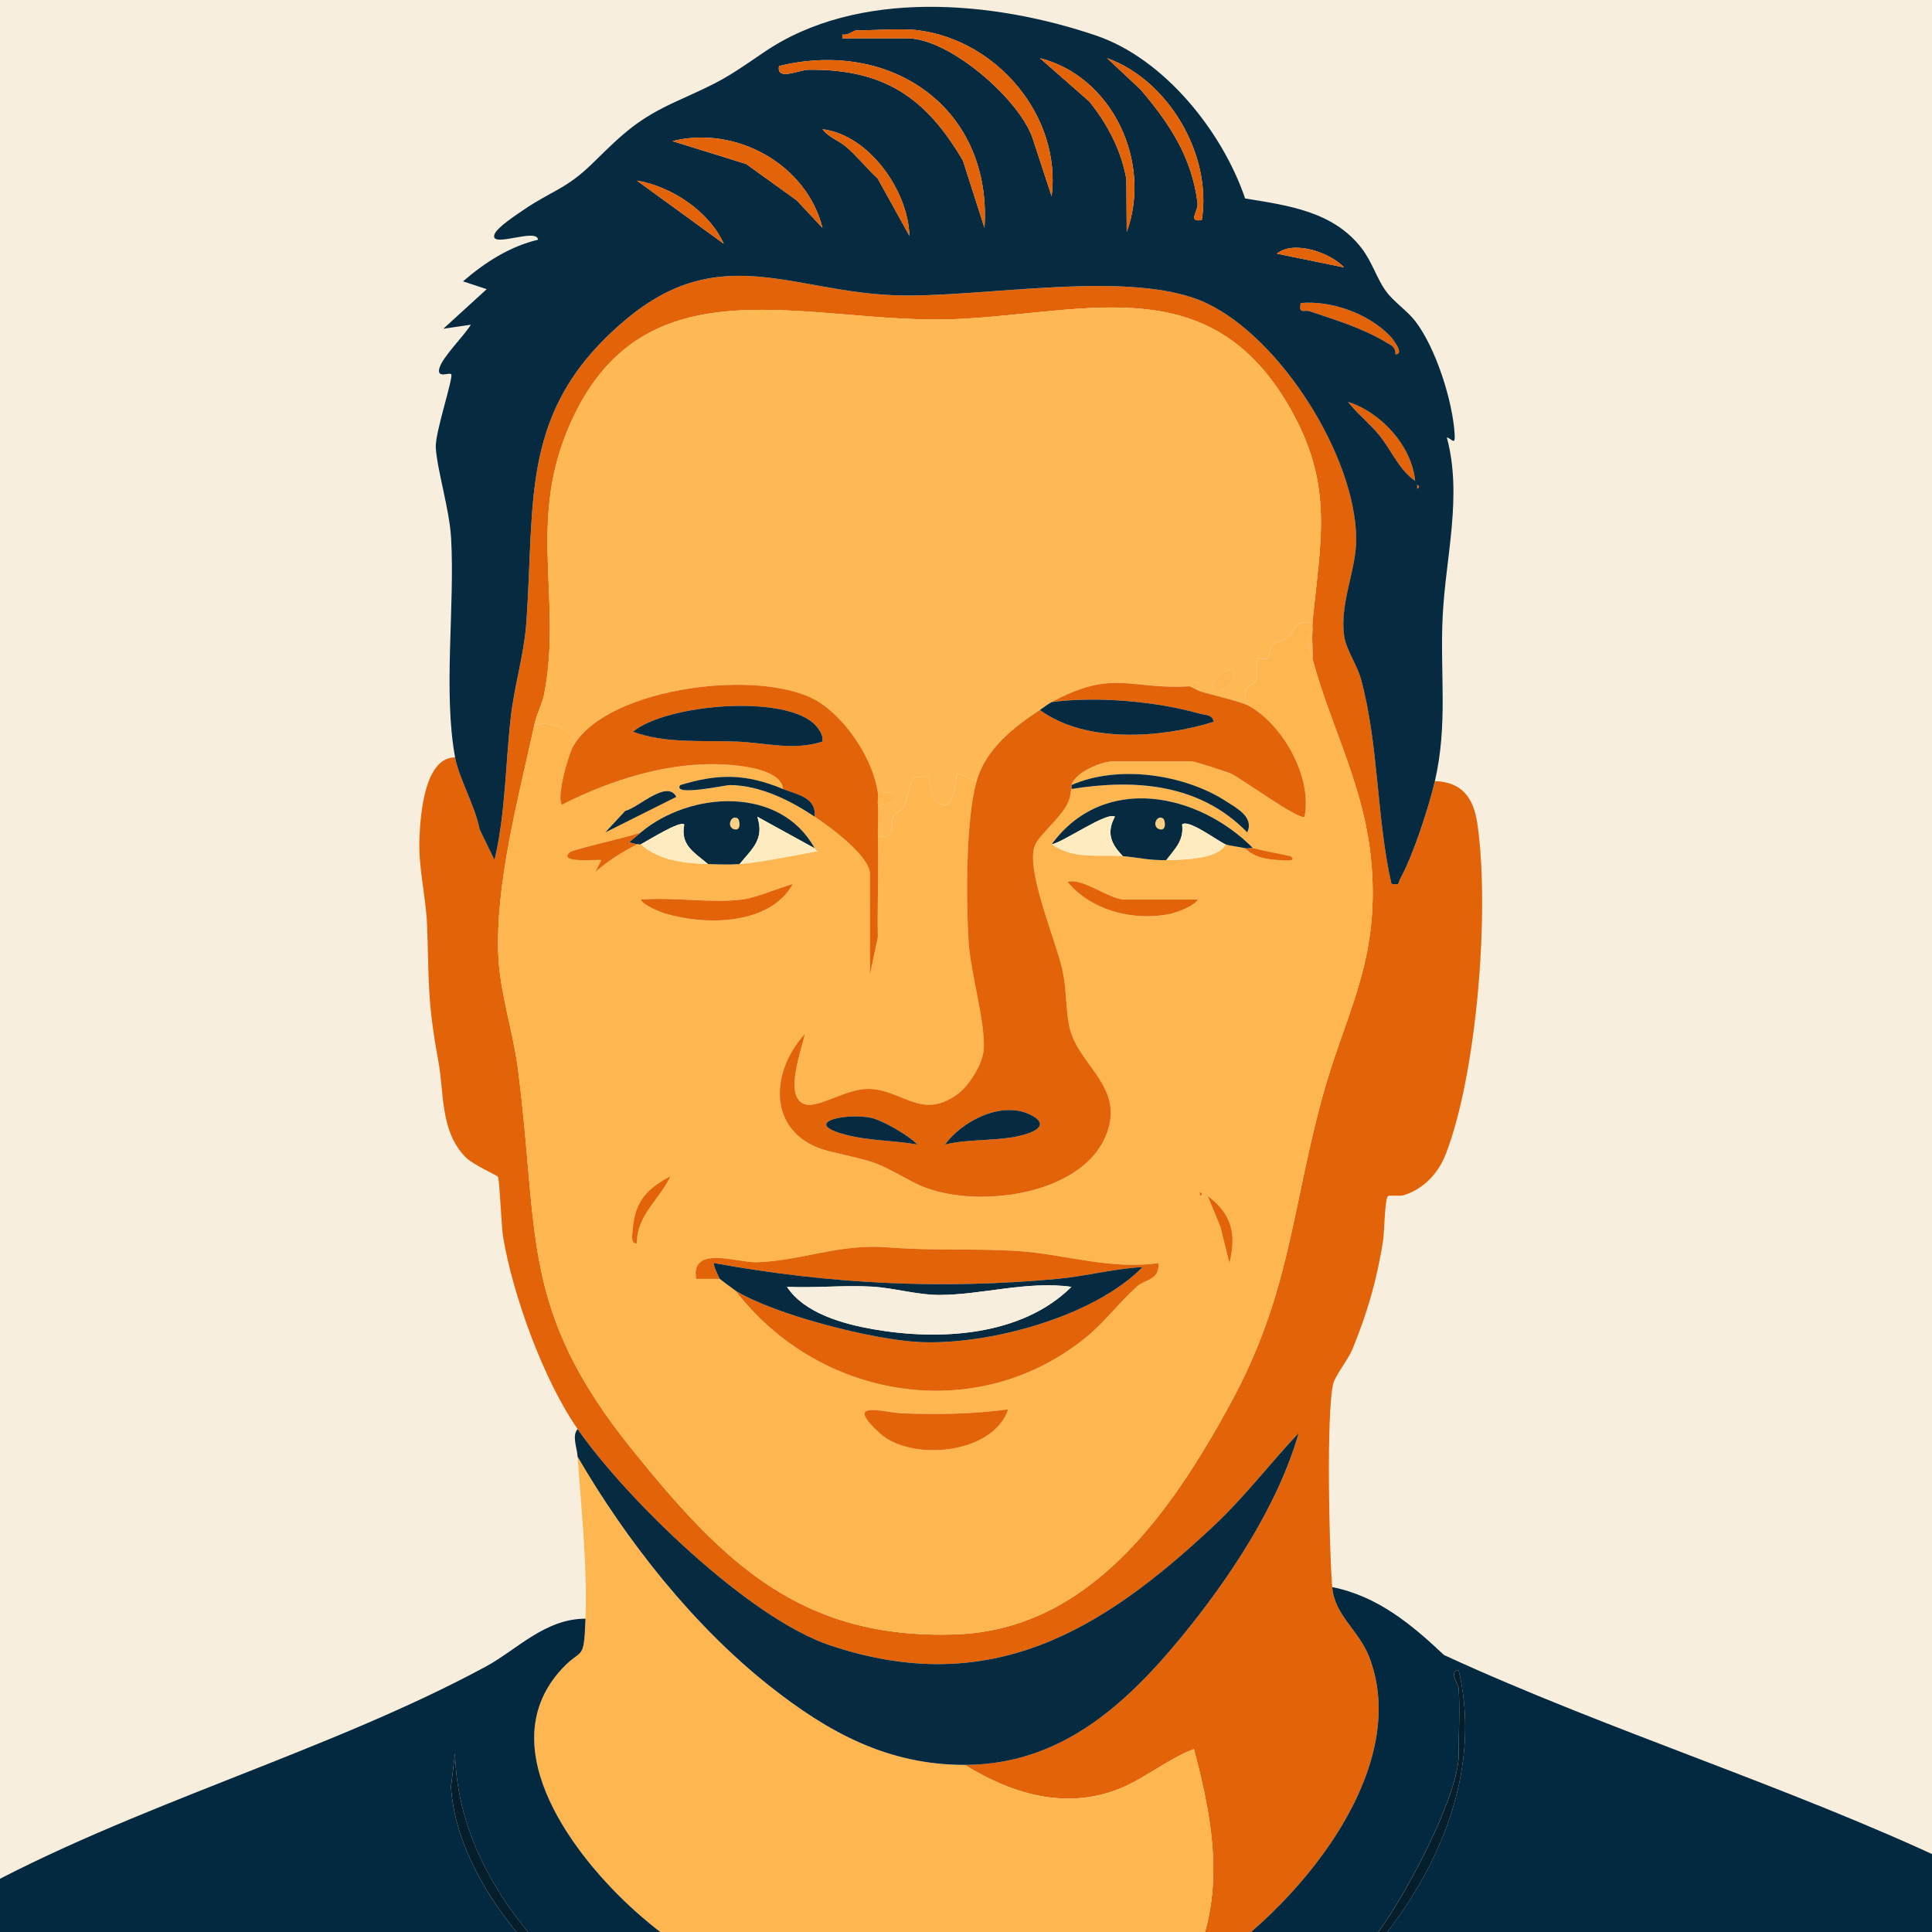 <?xml version="1.0" encoding="UTF-8"?>
<svg xmlns="http://www.w3.org/2000/svg" viewBox="0 0 850.39 850.39">
  <defs>
    <style>
      .cls-1 {
        fill: #facf84;
      }

      .cls-2 {
        fill: #062a3f;
      }

      .cls-3 {
        fill: #feb854;
      }

      .cls-4 {
        fill: #051e2b;
      }

      .cls-5 {
        fill: #02293f;
      }

      .cls-6 {
        fill: #fdb650;
      }

      .cls-7 {
        fill: #feebbf;
      }

      .cls-8 {
        fill: #e26308;
      }

      .cls-9 {
        fill: #f7eedd;
      }
    </style>
  </defs>
  <g id="bg">
    <rect class="cls-9" width="850.39" height="850.39"/>
  </g>
  <g id="Layer_3" data-name="Layer 3">
    <path class="cls-8" d="M200.32,333.37c1.66,8.98,9.06,22.04,10.84,31.77l6.53,13.44c4.87-20.74,4.79-42.22,7.2-63.24,1.52-13.24,5.73-27.15,6.71-40.24,4.16-55.18-3.53-94.96,44.33-134.79,41.06-34.18,72.87-11.86,118.22-10.32,38.4,1.3,104.49-12.08,137.24,3.62,32.56,15.61,65.13,67.16,65.58,103.27.17,14.02-7.49,28.74-5.25,43.36.88,5.75,5.75,12.77,7.36,18.71,7.85,28.96,6.76,60.71,13.4,90.09,3.99.72,2.77-.26,3.87-2.23,5.54-9.96,12.65-31.65,15.25-42.99,12.11.35,17.05,7.62,18.67,18.71,5.51,37.69-.03,109.39-13.82,145.26-3.29,8.57-9.58,15.36-18.35,18.22-2.13.69-6.55-.1-7.24.53-1.3,1.19-1.58,16.41-2.09,19.64-2.72,17.18-6.85,31.46-13.39,47.47-2.06,5.03-7.74,11.76-8.63,15.72-2.99,13.24-1.69,73.28-.36,89.2,1.06,12.77,11.77,18.73,16.49,31.33,19.64,52.46-38.27,117.27-80.84,140.83,18.16-32.67,12.68-66.4,3.47-100.86-12.13,4.57-22.59,13.86-34.79,18.23-23.01,8.24-45.92,1.22-66.06-11.28,41.74-.03,70.5-25.96,95.6-56.57,20.86-25.43,42.35-57.79,51.37-89.48-12.75,13.5-23.78,28.09-37.38,40.86-49.37,46.34-98.49,76.22-169.07,52.51-35.6-11.96-89.46-64.27-110.93-95.14-14.97-21.52-28.48-58.71-32.81-84.58-.75-4.47-1.55-25.32-2.25-26.45-.45-.73-11.04-5.2-14.56-8.91-10.92-11.51-9.07-27.78-11.72-42.19-4.82-26.21-4.02-33.86-4.92-59.41-.44-12.62-3.91-25.4-3.37-38.52.42-10.24,2.19-35.65,15.72-35.57ZM235.1,319.46c-6.77,31.32-17.27,69.89-15.72,101.81.77,15.85,6.47,32.95,8.54,48.84,9.58,73.54.44,106.21,50.7,168.42,39.56,48.96,73.62,83.06,141.67,80.89,59.36-1.89,95.09-53.62,121.18-101.42,26.12-47.86,26.88-84.23,40.19-133.71,10.22-37.99,25.43-59.8,22.09-103.07-2.68-34.68-17.85-60.4-26.06-91.33.23-4.02-.33-8.17,0-12.17.09-1.14-.11-2.34,0-3.48,3.57-36.95,9.64-60.69-10.14-95.08-34.89-60.66-88.49-41.57-145.44-38.76-65.35,3.23-139.78-29.2-172.21,48.65-17.46,41.9-2.43,75.47-10.38,116.57-.83,4.28-3.27,8.44-4.43,13.83Z"/>
    <path class="cls-6" d="M424.66,776.83c20.14,12.5,43.05,19.52,66.06,11.28,12.2-4.37,22.66-13.66,34.79-18.23,9.21,34.46,14.69,68.18-3.47,100.86-76.67,42.44-177.83,28.47-242.55-29.61-26.52-23.8-62.62-70.88-33.67-104.88,10.39-12.2,11.1-3.29,11.89-23.76.87-22.6-1.83-48.49-3.48-71.3,21.43,36.9,50.81,74.22,84.39,100.82,25.96,20.56,52.13,34.85,86.03,34.83Z"/>
    <path class="cls-2" d="M424.66,776.83c-33.9.02-60.07-14.27-86.03-34.83-33.58-26.6-62.96-63.92-84.39-100.82-.31-4.36-2.57-9.12,0-12.17,21.48,30.88,75.34,83.18,110.93,95.14,70.58,23.71,119.7-6.17,169.07-52.51,13.6-12.77,24.64-27.36,37.38-40.86-9.02,31.69-30.51,64.04-51.37,89.48-25.1,30.61-53.86,56.54-95.6,56.57Z"/>
    <path class="cls-8" d="M611.85,147.92c.79.82,6.74,7.95,2.38,8.06.02-3.51-1.85-3.92-4.23-5.35-10.42-6.25-22-9.75-33.45-13.58-2.7-.91-4.97,1.53-4.07-3.65,13.47-1.27,29.96,4.66,39.37,14.53Z"/>
    <path class="cls-8" d="M622.89,211.64c-6.94-4.66-10.31-13.26-15.69-19.95-4.12-5.13-9.81-9.62-13.85-14.82,14.56,4.65,28.04,19.35,29.54,34.76Z"/>
    <path class="cls-8" d="M623.78,213.38c1.13.58,1.13,1.16,0,1.74v-1.74Z"/>
    <path class="cls-6" d="M577.69,274.24c-.11,1.14.09,2.33,0,3.48-4.46,3.65-.88,8.84,0,12.17,8.21,30.92,23.38,56.65,26.06,91.33,3.35,43.27-11.86,65.07-22.09,103.07-13.31,49.48-14.07,85.85-40.19,133.71-26.09,47.79-61.82,99.53-121.18,101.42-68.04,2.17-102.11-31.93-141.67-80.89-50.26-62.2-41.12-94.88-50.7-168.42-2.07-15.9-7.77-32.99-8.54-48.84-1.55-31.92,8.95-70.48,15.72-101.81,5.93-2.92,18.86,2.12,17.39,8.7-2.45,4.15-7.61,22.72-5.2,26.09,24.43-12.46,54.17-21.29,81.81-16.61,4.94.84,15.14,3.36,15.56,9.66-16.27-6.7-28.22-6.9-45.21-1.72-3.87,5.15,20.07-.02,21.73-.01,13.39.08,26.61,6.76,37.4,13.9,6.61,4.37,24.35,17.32,24.35,25.22v44.35l3.46-16.54c-.27-14.75.46-29.6.02-44.33,8.17,1.83,5.22-5.41,7.03-9.06.99-1.99,3.56-1.92,4.74-4.32,1.11-2.26,2.42-11.37,4.18-12.39,1.13-.65,6.42-.57,6.65-.33.58.59-1.81,12.63,7.76,12.17,2.86-.63,4.07-10.87,4.44-13.89l8.68,3.48c-4.82,17.1-4.66,52.21-3.55,70.5.84,13.93,7.18,34.52,6.73,46.94-.25,6.81-6.44,16.78-12,20.69-15.82,11.13-24.08-2.55-39-2.63-9.43-.05-21.66,8.4-27.45,6.85-10.03-2.69-1.77-23.95-.36-31.02-16.32,18.01-15.92,45.14,10.9,51.65,20.92,5.08,18.11,3.48,36.85,13.59,24.26,13.09,78.77,6.69,86.25-25.15,4.34-18.46-14.26-27.43-17.61-43.5-1.65-7.91-1.09-16.11-3.02-24.8-2.92-13.16-16.41-44.34-12.07-54.86,1.93-4.69,11.38-12.01,14.47-18.63,1.29-2.77,1-4.37,1.6-6.15,28.07-4.52,56.65-2.32,77.4,19.12,3.04-6.7-4.41-10.52-9.05-13.55-18.53-12.09-47.77-16.38-68.34-7.31,1.68-5.71,13.32-10.43,18.26-10.43h34.78c1.1,0,15.06,4.48,17.19,5.41,4.03,1.77,30.52,21.02,32.36,18.93,3.46-17.36-9.46-40.24-24.34-48.68-5.2-9.83,2.19-8.36,3.24-11.49.91-2.72-.57-8.16.49-9.23.52-.53,3.48.39,4.49-.51s.58-4.02,2.19-5.72c1.52-1.61,4.65-1.59,6.49-3.12,2.93-2.44,2.94-8.5,10.93-6.45ZM297.7,350.74c-4.08-7.79-16.69,4.79-22.52,6.19l-8.77,9.46,31.29-15.66ZM462.92,371.63c9.91,6.84,20.52,4.39,31.3,5.22,6.58.51,11.63,1.92,19.13,1.74,7.16-.17,22.91-.24,26.09-6.96,1.95.72,6.08,1.1,8.7,1.74,4.15,4.49,10.76,5.04,16.48,5.29,1.41.06,6.36.53,3.5-1.8-5.45-1.14-11.1-2.23-16.5-3.49-24.38-24.61-65.84-32.97-88.69-1.74ZM282.06,366.41c-4.19,1.77-29.94,7.45-31.31,8.71-5.6,5.19,13.07,2.88,13.91,3.48l-2.63,5.16c6.22-5.36,11.27-8.37,18.28-12.14.45-.24,1.28.24,1.74,0,8.06,7.27,19.16,8.33,29.56,8.7,4.4.15,9.6.34,13.91,0,9.06-.71,22.75-3.54,32.16-5.26,4.42-.81,2.14.59.88-1.7-15.15-27.56-54.68-25.22-76.52-6.96ZM527.26,395.98h-32.17c-6.87,0-18.47-9.73-25.21-7.83,10.35,12.53,28.15,17.09,43.93,14.38,3.37-.58,11.49-3.41,13.45-6.54ZM326.4,395.98c-13.74,1.64-30.27-1.21-44.35,0,1.16,2.49,8.04,5.3,10.48,6.04,17.88,5.4,46.29,5.35,56.49-12.96-6.6,1.91-16.15,6.14-22.63,6.92ZM280.3,547.26c-.01-12.4,10.06-19.39,14.82-29.52-10.38,5.4-15.72,11.18-16.6,23.39-.13,1.85-1.1,6.6,1.78,6.13ZM528.13,524.67v1.74c1.13-.58,1.13-1.16,0-1.74ZM541.15,555.96c3.14-12.64,1.12-21.59-9.56-29.52l5.59,13.52,3.97,16ZM323.79,568.14c37.11,48.3,106.89,59.63,154.8,20.02,7.52-6.22,14.29-15.14,21.7-21.79,3.74-3.36,10.25-2.89,9.57-10.4-21.09,3.07-41.57-3.99-61.66-5.29-19.68-1.27-36.6,0-57.48-1.64-21.3-1.67-37.55,5.81-57.36,6.57-8.71.33-29.4-7.79-26.96,7.3h10.44c.29.33,6.44,4.91,6.96,5.22ZM443.78,620.32c-15.14,2.14-30.8,2.32-46.16,1.81-8.58-.28-26.92-6.47-10.43,8.69,13.68,12.58,49.94,9.43,56.59-10.5Z"/>
    <path class="cls-3" d="M577.69,274.24c-7.99-2.05-8,4.01-10.93,6.45-1.83,1.53-4.97,1.51-6.49,3.12-1.61,1.7-1.19,4.82-2.19,5.72s-3.97-.02-4.49.51c-1.05,1.07.43,6.51-.49,9.23-1.05,3.13-8.44,1.67-3.24,11.49-4.21-2.39-21.9-6-22.61-6.96-.4-.55.38-3.08-.01-3.47-1.12-1.1-3.27,1.72-3.47,1.73-25.96,1.7-33.74-7.79-60.87,6.96-2.18,1.19-3.4,2.28-5.22,3.48-11.3,7.44-23.81,17.07-27.82,31.3l-8.68-3.48c-.36,3.02-1.57,13.27-4.44,13.89-9.57.47-7.18-11.58-7.76-12.17-.23-.24-5.52-.32-6.65.33-1.76,1.01-3.07,10.13-4.18,12.39-1.18,2.4-3.75,2.32-4.74,4.32-1.81,3.65,1.15,10.9-7.03,9.06-.14-4.58.37-9.38,0-13.91l6.97-.88c1.04-6.15-1.71-4.21-6.97-4.34-2.05-14.47-13.28-31.69-25.51-39.71-23.79-15.61-92.9-7.37-108.4,18.84,1.47-6.57-11.46-11.61-17.39-8.7,1.17-5.39,3.6-9.55,4.43-13.83,7.95-41.09-7.08-74.66,10.38-116.57,32.43-77.85,106.85-45.42,172.21-48.65,56.94-2.82,110.55-21.9,145.44,38.76,19.78,34.39,13.71,58.13,10.14,95.08ZM542.9,295.12c-.85-.91-5.91,1.55-6.9,2.65-7.79,8.74,8.41,8.02,6.9-2.65Z"/>
    <path class="cls-3" d="M577.69,289.9c-.88-3.33-4.46-8.53,0-12.17-.33,4,.23,8.15,0,12.17Z"/>
    <path class="cls-8" d="M316.84,562.92h-10.44c-2.44-15.1,18.25-6.98,26.96-7.31,19.81-.76,36.06-8.25,57.36-6.57,20.88,1.64,37.81.37,57.48,1.64,20.09,1.3,40.57,8.37,61.66,5.29.68,7.51-5.83,7.04-9.57,10.4-7.41,6.65-14.18,15.57-21.7,21.79-47.9,39.61-117.69,28.28-154.8-20.02,17.27,10.59,60.55,21.62,80.88,22.59,30.26,1.43,76.76-11.03,98.24-33-12.55.68-24.92,4.02-37.41,5.18-51.15,4.74-100.75,2.26-151.26-6.95-.4.98,2.34,6.7,2.6,6.97Z"/>
    <path class="cls-8" d="M386.4,349.02c.23,1.64-.14,3.52,0,5.22.37,4.53-.14,9.33,0,13.91.44,14.73-.29,29.57-.02,44.33l-3.46,16.54v-44.35c0-7.89-17.74-20.84-24.35-25.22.84-8.63-8.1-9.78-13.91-12.17-.42-6.3-10.62-8.82-15.56-9.66-27.64-4.68-57.38,4.16-81.81,16.61-2.41-3.36,2.75-21.93,5.2-26.09,15.5-26.21,84.61-34.45,108.4-18.84,12.22,8.02,23.46,25.24,25.51,39.71ZM362.05,326.4c.3-2.68-1.12-4.87-2.77-6.79-12.24-14.27-65.73-9.87-80.7,2.46,14.43,5.33,30.77,3.73,46.06,4.36,12.15.5,24.71,4.1,37.41-.03Z"/>
    <path class="cls-2" d="M316.84,562.92c-.25-.28-3-5.99-2.6-6.97,50.51,9.21,100.11,11.7,151.26,6.95,12.49-1.16,24.86-4.5,37.41-5.18-21.48,21.97-67.98,34.44-98.24,33-20.33-.96-63.61-11.99-80.88-22.59-.52-.32-6.66-4.9-6.96-5.22ZM471.61,566.42c-19.38-2.73-39.6,3.58-58.26,3.57-9.66,0-19.98-3.12-29.49-3.66-12.39-.7-25.06.65-37.46.09,7.62,11.63,24.72,16.33,37.86,18.64,29.09,5.12,65.3,3.22,87.35-18.64Z"/>
    <path class="cls-2" d="M551.61,373.37c-1.03-.24-2.46.25-3.48,0-2.61-.64-6.75-1.02-8.7-1.74-3.04-1.13-16.44-11.4-19.12-8.7.92,6.95-3.16,10.72-6.97,15.66-7.5.18-12.55-1.23-19.13-1.74-5.13-5.41-7.35-10.14-3.48-17.37-3.32-2.43-22.7,11.26-27.82,12.16,22.85-31.23,64.31-22.87,88.69,1.74Z"/>
    <path class="cls-2" d="M358.57,373.37l-25.23-13.88c3.2,9.93-2.18,13.99-7.81,20.83-4.31.34-9.51.15-13.91,0-5.96-5.11-12.24-8.21-10.44-17.4-1.78-1.92-15.89,7.02-19.12,8.7-.46.24-1.29-.24-1.74,0l-3.47-.86,5.21-4.36c21.84-18.26,61.36-20.61,76.52,6.96Z"/>
    <path class="cls-8" d="M443.78,620.32c-6.65,19.94-42.9,23.08-56.59,10.5-16.49-15.16,1.84-8.97,10.43-8.69,15.36.51,31.02.33,46.16-1.81Z"/>
    <path class="cls-8" d="M326.4,395.98c6.48-.77,16.03-5.01,22.63-6.92-10.21,18.31-38.61,18.36-56.49,12.96-2.44-.74-9.32-3.56-10.48-6.04,14.07-1.21,30.6,1.64,44.35,0Z"/>
    <path class="cls-2" d="M471.61,345.55c20.57-9.07,49.81-4.79,68.34,7.31,4.64,3.03,12.09,6.85,9.05,13.55-20.75-21.44-49.33-23.65-77.4-19.12.17-.51-.16-1.2,0-1.74Z"/>
    <path class="cls-8" d="M527.26,395.98c-1.97,3.14-10.09,5.97-13.45,6.54-15.77,2.71-33.58-1.84-43.93-14.38,6.73-1.89,18.34,7.83,25.21,7.83h32.17Z"/>
    <path class="cls-7" d="M462.92,371.63c5.12-.89,24.51-14.58,27.82-12.16-3.87,7.23-1.65,11.96,3.48,17.37-10.78-.83-21.39,1.62-31.3-5.22Z"/>
    <path class="cls-7" d="M358.57,373.37c1.26,2.29,3.54.89-.88,1.7-9.41,1.72-23.1,4.55-32.16,5.26,5.63-6.85,11.01-10.9,7.81-20.83l25.23,13.88Z"/>
    <path class="cls-2" d="M344.66,347.28c5.81,2.39,14.75,3.54,13.91,12.17-10.79-7.14-24.01-13.83-37.4-13.9-1.65,0-25.6,5.16-21.73.01,16.99-5.18,28.94-4.98,45.21,1.72Z"/>
    <path class="cls-7" d="M282.06,371.63c3.23-1.68,17.34-10.62,19.12-8.7-1.8,9.19,4.49,12.29,10.44,17.4-10.41-.36-21.5-1.42-29.56-8.7Z"/>
    <path class="cls-7" d="M539.43,371.63c-3.18,6.72-18.93,6.78-26.09,6.96,3.81-4.94,7.89-8.71,6.97-15.66,2.68-2.69,16.08,7.58,19.12,8.7Z"/>
    <path class="cls-8" d="M282.06,366.41l-5.21,4.36,3.47.86c-7,3.76-12.06,6.77-18.28,12.14l2.63-5.16c-.85-.6-19.51,1.71-13.91-3.48,1.36-1.26,27.11-6.95,31.31-8.71Z"/>
    <path class="cls-2" d="M297.7,350.74l-31.29,15.66,8.77-9.46c5.83-1.4,18.43-13.99,22.52-6.19Z"/>
    <path class="cls-8" d="M280.3,547.26c-2.89.48-1.92-4.27-1.78-6.13.88-12.21,6.22-17.99,16.6-23.39-4.76,10.13-14.83,17.12-14.82,29.52Z"/>
    <path class="cls-8" d="M541.15,555.96l-3.97-16-5.59-13.52c10.68,7.93,12.7,16.88,9.56,29.52Z"/>
    <path class="cls-8" d="M551.61,373.37c5.4,1.25,11.04,2.35,16.5,3.49,2.86,2.33-2.09,1.86-3.5,1.8-5.72-.25-12.33-.79-16.48-5.29,1.02.25,2.45-.24,3.48,0Z"/>
    <path class="cls-8" d="M528.13,524.67c1.13.58,1.13,1.16,0,1.74v-1.74Z"/>
    <path class="cls-8" d="M523.78,302.07l3.48,1.74c.7.95,18.39,4.56,22.61,6.96,14.88,8.44,27.8,31.32,24.34,48.68-1.84,2.09-28.32-17.16-32.36-18.93-2.13-.94-16.1-5.41-17.19-5.41h-34.78c-4.94,0-16.58,4.72-18.26,10.43-.16.54.17,1.23,0,1.74-.6,1.78-.31,3.38-1.6,6.15-3.08,6.62-12.53,13.94-14.47,18.63-4.34,10.52,9.15,41.7,12.07,54.86,1.93,8.7,1.38,16.89,3.02,24.8,3.34,16.07,21.94,25.04,17.61,43.5-7.48,31.84-61.99,38.24-86.25,25.15-18.74-10.11-15.92-8.51-36.85-13.59-26.83-6.51-27.22-33.64-10.9-51.65-1.41,7.07-9.67,28.33.36,31.02,5.79,1.55,18.02-6.9,27.45-6.85,14.93.08,23.18,13.76,39,2.63,5.56-3.91,11.75-13.87,12-20.69.45-12.41-5.89-33-6.73-46.94-1.11-18.29-1.27-53.4,3.55-70.5,4.01-14.23,16.53-23.86,27.82-31.3,20.13,14.8,53.43,12.43,76.51,5.2-.6-3.34-3.63-2.87-6-3.54-19.52-5.52-45.32-7.73-65.3-5.13,27.12-14.75,34.9-5.26,60.87-6.96ZM415.96,503.78c11.27-2.9,26.7-1.03,37.38-5.21,6.62-2.59,5.18-5.68-.46-8.21-12.44-5.6-29.3,3.01-36.93,13.42ZM403.79,503.78c-3.67-3.95-15.41-10.72-20.39-11.76-11.19-2.33-31.39,2.16-10.98,7.5,10.11,2.64,21.11,2.41,31.37,4.26Z"/>
    <path class="cls-2" d="M462.92,309.03c19.98-2.6,45.78-.39,65.3,5.13,2.37.67,5.39.21,6,3.54-23.09,7.23-56.38,9.6-76.51-5.2,1.82-1.2,3.04-2.29,5.22-3.48Z"/>
    <path class="cls-6" d="M542.9,295.12c1.52,10.67-14.68,11.4-6.9,2.65.98-1.1,6.04-3.56,6.9-2.65Z"/>
    <path class="cls-6" d="M386.4,349.02c5.26.12,8-1.82,6.97,4.34l-6.97.88c-.14-1.7.23-3.57,0-5.22Z"/>
    <path class="cls-6" d="M523.78,302.07c.19-.01,2.34-2.83,3.47-1.73.39.39-.39,2.92.01,3.47l-3.48-1.74Z"/>
    <path class="cls-2" d="M415.96,503.78c7.62-10.4,24.48-19.02,36.93-13.42,5.63,2.53,7.08,5.62.46,8.21-10.68,4.18-26.11,2.3-37.38,5.21Z"/>
    <path class="cls-2" d="M403.79,503.78c-10.26-1.85-21.26-1.62-31.37-4.26-20.41-5.34-.21-9.83,10.98-7.5,4.98,1.04,16.71,7.81,20.39,11.76Z"/>
    <path class="cls-2" d="M362.05,326.4c-12.7,4.13-25.26.53-37.41.03-15.29-.63-31.62.97-46.06-4.36,14.97-12.33,68.46-16.73,80.7-2.46,1.64,1.91,3.06,4.11,2.77,6.79Z"/>
    <path class="cls-9" d="M471.61,566.42c-22.05,21.86-58.26,23.76-87.35,18.64-13.14-2.31-30.24-7.01-37.86-18.64,12.4.56,25.07-.79,37.46-.09,9.51.54,19.83,3.66,29.49,3.66,18.65,0,38.88-6.3,58.26-3.57Z"/>
    <path class="cls-5" d="M885.5,834.21v231.29c-4.59-1.02-3.31,2.4-4.41,5.07-10.05,24.42-15.92,45.4-23.93,70.08-.59,1.83-.44,5.25-2.94,4.84,2.25-53.92,9-107.29,15.71-160.78l-1.79-16.58c-5.73,13.57-8.83,26.99-11.65,41.4-15.52,79.38-15.13,168.97-18.01,249.8-.75,21.15-.82,42.41-1.67,63.55H36.85c.14-43.19-.15-86.42-.07-129.63.11-59.28.1-98.27-20-155.5l-9.48-20.93c7.91,56.56,7.28,114.13,8.69,171.28l-2.64-.84c-14.63-63.78-34.07-126.12-50.78-189.29-.8-3.02,1.07-6.54-3.97-5.51v-140.86c9.92-5.11,18.62-12.27,28.4-17.69,70.51-39.08,156.96-62.6,226.68-100.26,13.9-7.51,26.11-21.14,44.04-21.17-.79,20.47-1.5,11.57-11.89,23.76-28.96,33.99,7.15,81.08,33.67,104.88,64.72,58.08,165.88,72.05,242.55,29.61,42.57-23.56,100.48-88.38,80.84-140.83-4.72-12.6-15.43-18.56-16.49-31.33,20.05,4.04,34.86,16.41,49.21,29.91,72.3,33.33,151.54,57.69,223.24,91.52,9.13,4.31,17.23,10.53,26.66,14.21ZM642.04,742.91c.58,9.52,0,19.91,0,29.56,0,18.72-25.76,66.62-38.3,81.7-63.38,76.18-175.06,98.48-266.97,67.05-61.94-21.18-135.07-78.73-136.47-149.61l-1.8,14.85c3.64,56.47,71.94,112.8,120.63,133.27,76.03,31.96,162.77,27.23,233.01-16.3,54.25-33.62,105.67-101.37,89.87-168.34-4.57.35-.05,6.63.02,7.81Z"/>
    <path class="cls-4" d="M642.04,742.91c-.07-1.18-4.59-7.46-.02-7.81,15.8,66.97-35.63,134.72-89.87,168.34-70.24,43.53-156.98,48.26-233.01,16.3-48.69-20.47-116.99-76.8-120.63-133.27l1.8-14.85c1.4,70.88,74.53,128.43,136.47,149.61,91.9,31.43,203.59,9.13,266.97-67.05,12.54-15.07,38.3-62.97,38.3-81.7,0-9.65.58-20.05,0-29.56Z"/>
    <path class="cls-2" d="M200.32,333.37c-5.32-28.77-.05-66.49-1.76-96.5-.73-12.79-6.12-29.76-6.75-39.91-.39-6.34,7.95-31.11,6.78-32.27-.91-.89-6.43,2.02-5.2-2.58,1.33-5,10.85-14.17,13.85-19.18l-12.1,1.77,19.09-17.42-10.41-3.44c9.48-8.26,20.62-15.41,33.01-18.31-.43-5.55-21.89,4.26-19.1-2.56,1.21-2.95,9.29-8.24,12.31-10.31,13.12-8.99,18.96-9.14,31.1-21.07,13.29-13.05,19.64-19.29,37.12-27.22,19.47-8.83,20.4-9.32,37.86-21.27C377.44-5.16,437.13.27,482.41,15.63c30.13,10.22,55.66,42.35,65.65,71.73,19.01,3.08,38.74,5.71,51.21,21.82,4.67,6.03,6.67,13.27,10.69,18.87,3.43,4.78,9.25,8.52,12.89,13.19,9.11,11.69,16.75,35.67,17.45,50.4.21,4.42-1.28,1.54-3.48.85,7,25.84-.59,52.92-1.83,79.07-1.19,25.23,2.37,47.03-3.41,72.24-2.6,11.34-9.71,33.03-15.25,42.99-1.1,1.98.12,2.95-3.87,2.23-6.64-29.38-5.55-61.13-13.4-90.09-1.61-5.94-6.48-12.96-7.36-18.71-2.25-14.62,5.42-29.34,5.25-43.36-.45-36.11-33.01-87.66-65.58-103.27-32.75-15.7-98.84-2.32-137.24-3.62-45.35-1.54-77.16-23.86-118.22,10.32-47.86,39.83-40.17,79.62-44.33,134.79-.99,13.09-5.2,27-6.71,40.24-2.41,21.03-2.32,42.51-7.2,63.24l-6.53-13.44c-1.78-9.73-9.18-22.78-10.84-31.77ZM404.66,13.39c-7.82-1.06-19.42,0-27.82,0-1.04,0-3.92,2.42-6.08,1.76v1.72s28.68,0,28.68,0c18.2,0,49.12,26.45,55.09,44.04l8.37,25.52c4.32-35.07-23.73-68.37-58.24-73.03ZM495.94,102.07c11.29-30.65-6.34-68.45-38.23-76.49l21.75,19.09c8,9.96,14.04,21.37,16.31,34.13l.17,23.27ZM528.99,96.85c4.63-28.84-14.84-61.67-41.72-71.28l14.79,13.87c12.8,15.05,22.45,29.65,25.04,49.78.48,3.75-4.63,8.76,1.88,7.62ZM433.33,100.33c3.45-52.46-40.72-83.39-90.42-71.28-1.36,6.76,8.78,1.7,12.97,1.66,33-.36,51.56,11.99,67.97,40l9.48,29.62ZM400.29,103.81c-.52-19.88-17.78-44.41-38.23-46.93,2.26,3.35,7.04,4.86,10.44,7.79,4.89,4.21,9.11,9.55,13.85,13.97l13.94,25.17ZM362.04,100.33c-7-28.02-38.15-45.24-66.06-38.22l32.48,10.09,22.24,16.02,11.34,12.11ZM318.57,107.29c-6.39-14.24-23.02-25.27-38.24-27.8l38.24,27.8ZM591.6,117.71c-5.85-6.39-22.09-12.21-29.55-6.06l29.55,6.06ZM611.85,147.92c-9.4-9.87-25.9-15.79-39.37-14.53-.9,5.18,1.37,2.75,4.07,3.65,11.45,3.84,23.03,7.33,33.45,13.58,2.37,1.42,4.25,1.84,4.23,5.35,4.36-.11-1.6-7.24-2.38-8.06ZM622.89,211.64c-1.5-15.41-14.98-30.12-29.54-34.76,4.04,5.2,9.73,9.69,13.85,14.82,5.38,6.69,8.74,15.29,15.69,19.95ZM623.78,213.38v1.74c1.13-.58,1.13-1.16,0-1.74Z"/>
    <path class="cls-8" d="M404.66,13.39c34.51,4.66,62.56,37.96,58.24,73.03l-8.37-25.52c-5.97-17.59-36.89-44.04-55.09-44.04h-28.69v-1.72c2.17.67,5.04-1.76,6.09-1.76,8.4,0,20-1.06,27.82,0Z"/>
    <path class="cls-8" d="M433.33,100.33l-9.48-29.62c-16.41-28.01-34.97-40.36-67.97-40-4.2.05-14.33,5.1-12.97-1.66,49.7-12.11,93.87,18.82,90.42,71.28Z"/>
    <path class="cls-8" d="M362.04,100.33l-11.34-12.11-22.24-16.02-32.48-10.09c27.91-7.01,59.06,10.21,66.06,38.22Z"/>
    <path class="cls-8" d="M495.94,102.07l-.17-23.27c-2.26-12.75-8.3-24.16-16.31-34.13l-21.75-19.09c31.88,8.04,49.51,45.84,38.23,76.49Z"/>
    <path class="cls-8" d="M528.99,96.85c-6.52,1.15-1.4-3.87-1.88-7.62-2.59-20.13-12.24-34.74-25.04-49.78l-14.79-13.87c26.87,9.61,46.35,42.44,41.72,71.28Z"/>
    <path class="cls-8" d="M400.29,103.81l-13.94-25.17c-4.74-4.42-8.96-9.76-13.85-13.97-3.4-2.93-8.19-4.45-10.44-7.79,20.45,2.52,37.71,27.05,38.23,46.93Z"/>
    <path class="cls-8" d="M318.57,107.29l-38.24-27.8c15.22,2.53,31.85,13.56,38.24,27.8Z"/>
    <path class="cls-8" d="M591.6,117.71l-29.55-6.06c7.46-6.15,23.71-.33,29.55,6.06Z"/>
    <path class="cls-1" d="M512,360.27c.86.59,1.66,5.59-1.58,4.76-3.66-.94-1.4-6.79,1.58-4.76Z"/>
    <path class="cls-1" d="M324.77,360.27c.86.59,1.66,5.59-1.58,4.76-3.66-.94-1.4-6.79,1.58-4.76Z"/>
  </g>
</svg>